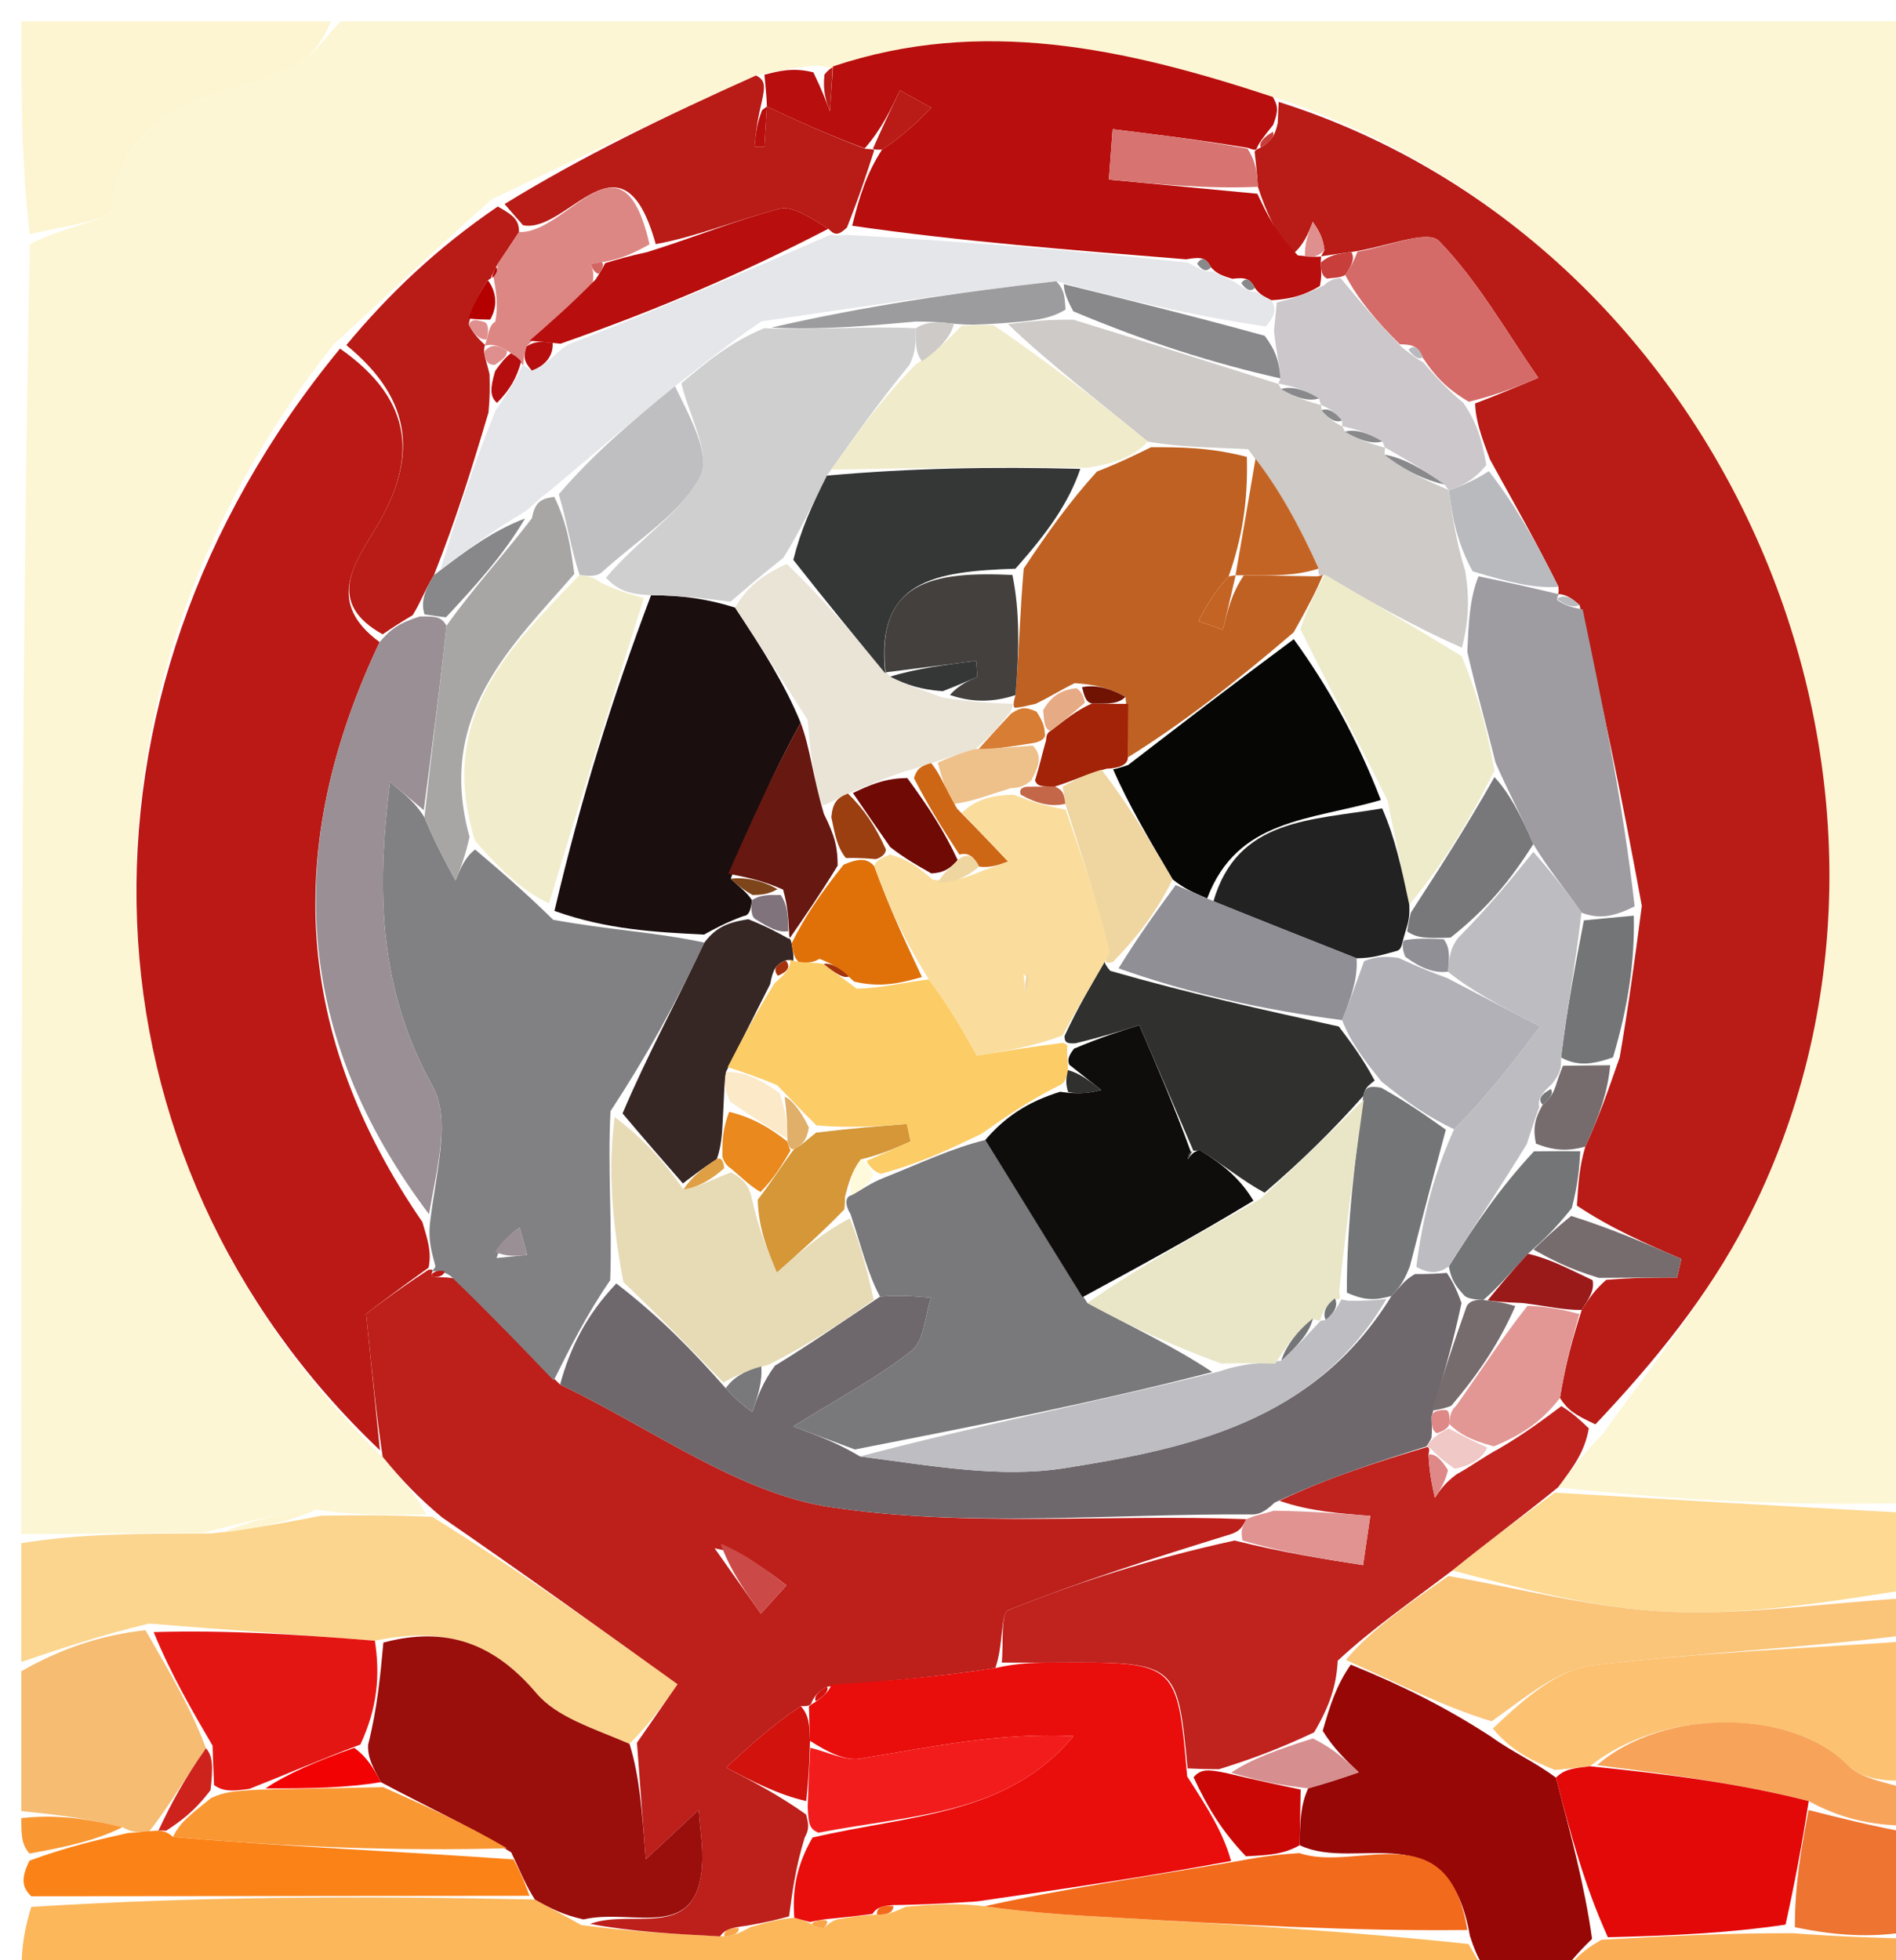 <svg version="1.1" id="Layer_1" xmlns="http://www.w3.org/2000/svg" xmlns:xlink="http://www.w3.org/1999/xlink" x="0px" y="0px"
	 width="100%" viewBox="0 0 89 92" enable-background="new 0 0 89 92" xml:space="preserve">
<path fill="#FDF6D4" opacity="1" stroke="none" 
	d="
M1,72 
	C1,51.979 1,31.958 1.397,11.467 
	C2.987,10.613 5.164,10.343 5.224,9.827 
	C5.835,4.568 10.393,4.714 13.745,3.148 
	C14.636,2.731 15.256,1.732 16,1 
	C40.591,1 65.183,1 90,1 
	C90,24.02 90,47.042 89.533,70.538 
	C83.704,70.694 78.343,70.375 73.135,69.808 
	C73.836,68.866 74.383,68.172 75.241,67.29 
	C77.703,63.874 80.178,60.812 81.953,57.388 
	C92.251,37.527 81.341,11.515 59.746,4.549 
	C52.78,2.248 46.054,0.785 39.084,3.152 
	C39.064,3.188 38.962,3.183 38.442,3.08 
	C37.241,3.154 36.561,3.331 35.49,3.542 
	C31.201,5.463 27.303,7.35 23.085,9.354 
	C20.501,11.641 18.236,13.813 15.678,16.148 
	C2.433,32.786 3.457,54.418 17.964,68.377 
	C18.879,69.497 19.665,70.306 20.003,71.094 
	C18.06,71.095 16.566,71.116 14.833,70.855 
	C13.064,71.015 11.533,71.457 9.554,71.931 
	C6.403,71.976 3.702,71.988 1,72 
z"/>
<path fill="#FCB75A" opacity="1" stroke="none" 
	d="
M70,93 
	C47,93 24,93 1,93 
	C1,91.986 1,90.993 1.468,89.499 
	C9.576,88.991 17.216,88.984 25.108,89.152 
	C25.896,89.597 26.433,89.867 27.283,90.349 
	C29.665,90.666 31.733,90.774 33.997,90.885 
	C34.459,90.85 34.688,90.736 35.238,90.441 
	C36.077,90.204 36.558,90.074 37.285,90.007 
	C37.696,90.117 37.86,90.163 38.124,90.334 
	C38.224,90.459 38.665,90.498 38.665,90.498 
	C38.665,90.498 38.987,90.162 39.311,90.082 
	C40.075,89.944 40.516,89.885 41.168,89.859 
	C41.677,89.869 41.933,89.754 42.518,89.493 
	C43.882,89.372 44.875,89.306 46.221,89.468 
	C48.555,89.8 50.537,89.896 52.518,90.01 
	C57.951,90.324 63.383,90.645 68.937,91.24 
	C69.372,92.012 69.686,92.506 70,93 
z"/>
<path fill="#FBD58D" opacity="1" stroke="none" 
	d="
M15.072,71.138 
	C16.566,71.116 18.06,71.095 20.292,71.189 
	C24.585,73.86 28.141,76.415 31.805,79.048 
	C31.285,79.798 30.592,80.797 29.549,81.846 
	C27.836,81.108 26.138,80.602 25.18,79.47 
	C23.178,77.104 20.914,76.31 17.596,77.006 
	C13.922,76.709 10.649,76.5 6.993,76.202 
	C4.74,76.741 2.87,77.371 1,78 
	C1,76.286 1,74.571 1,72.428 
	C3.702,71.988 6.403,71.976 9.936,71.971 
	C12.203,71.698 13.637,71.418 15.072,71.138 
z"/>
<path fill="#970706" opacity="1" stroke="none" 
	d="
M70.375,93 
	C69.686,92.506 69.372,92.012 69,90.86 
	C67.973,84.997 63.708,87.899 61.007,86.602 
	C61.028,85.483 61.041,84.737 61.407,83.934 
	C62.435,83.645 63.109,83.414 63.783,83.183 
	C63.197,82.63 62.612,82.076 62.088,81.234 
	C62.44,80.02 62.731,79.094 63.406,78.128 
	C65.838,79.115 67.886,80.141 69.987,81.506 
	C71.022,82.254 72.003,82.663 73.039,83.433 
	C73.742,86.156 74.39,88.518 74.733,90.998 
	C73.952,91.744 73.476,92.372 73,93 
	C72.25,93 71.5,93 70.375,93 
z"/>
<path fill="#FDD991" opacity="1" stroke="none" 
	d="
M72.982,70.055 
	C78.343,70.375 83.704,70.694 89.533,71.007 
	C90,72.067 90,73.133 89.542,74.603 
	C85.476,75.25 81.854,75.815 78.266,75.646 
	C74.822,75.483 71.414,74.559 68.173,73.707 
	C69.898,72.315 71.44,71.185 72.982,70.055 
z"/>
<path fill="#FCC271" opacity="1" stroke="none" 
	d="
M72.983,83.072 
	C72.003,82.663 71.022,82.254 70.072,81.127 
	C71.652,79.628 73.143,78.352 74.763,78.157 
	C79.816,77.552 84.917,77.355 90,77 
	C90,79.042 90,81.083 89.652,83.56 
	C88.44,83.628 87.352,83.477 86.751,82.856 
	C84.178,80.199 78.079,80.123 74.637,82.899 
	C73.867,82.991 73.425,83.031 72.983,83.072 
z"/>
<path fill="#FDF5D1" opacity="1" stroke="none" 
	d="
M15.527,1 
	C15.256,1.732 14.636,2.731 13.745,3.148 
	C10.393,4.714 5.835,4.568 5.224,9.827 
	C5.164,10.343 2.987,10.613 1.397,10.999 
	C1,7.727 1,4.455 1,1 
	C5.684,1 10.369,1 15.527,1 
z"/>
<path fill="#FAC479" opacity="1" stroke="none" 
	d="
M90,76.667 
	C84.917,77.355 79.816,77.552 74.763,78.157 
	C73.143,78.352 71.652,79.628 70.018,80.788 
	C67.886,80.141 65.838,79.115 63.179,77.905 
	C64.374,76.47 66.182,75.22 67.99,73.97 
	C71.414,74.559 74.822,75.483 78.266,75.646 
	C81.854,75.815 85.476,75.25 89.542,75.003 
	C90,75.444 90,75.889 90,76.667 
z"/>
<path fill="#F6BC72" opacity="1" stroke="none" 
	d="
M1,78.438 
	C2.87,77.371 4.74,76.741 6.829,76.511 
	C8.025,78.583 9.001,80.256 9.67,82.052 
	C8.681,83.438 7.999,84.703 6.986,85.978 
	C6.435,86.003 6.214,86.018 5.744,85.755 
	C3.997,85.318 2.498,85.159 1,85 
	C1,82.958 1,80.917 1,78.438 
z"/>
<path fill="#FB8216" opacity="1" stroke="none" 
	d="
M5.994,86.033 
	C6.214,86.018 6.435,86.003 7.102,85.94 
	C7.55,85.892 7.794,85.928 8.125,86.213 
	C13.609,86.692 18.762,86.886 24.109,87.273 
	C24.488,87.969 24.672,88.473 24.856,88.977 
	C17.216,88.984 9.576,88.991 1.468,88.999 
	C1,88.556 1,88.111 1.384,87.328 
	C3.177,86.671 4.586,86.352 5.994,86.033 
z"/>
<path fill="#F7A45A" opacity="1" stroke="none" 
	d="
M74.966,82.847 
	C78.079,80.123 84.178,80.199 86.751,82.856 
	C87.352,83.477 88.44,83.628 89.652,83.997 
	C90,84.444 90,84.889 89.605,85.689 
	C87.772,85.68 86.333,85.317 84.903,84.532 
	C81.596,83.689 78.281,83.268 74.966,82.847 
z"/>
<path fill="#FBAD55" opacity="1" stroke="none" 
	d="
M73.47,93 
	C73.476,92.372 73.952,91.744 75.169,91.041 
	C78.506,90.848 81.102,90.73 84.135,90.732 
	C86.381,90.901 88.191,90.951 90,91 
	C89.365,91.667 88.75,92.888 88.092,92.911 
	C83.38,93.077 78.659,93 73.47,93 
z"/>
<path fill="#ED7431" opacity="1" stroke="none" 
	d="
M90,90.583 
	C88.191,90.951 86.381,90.901 84.252,90.45 
	C84.253,88.35 84.573,86.651 84.894,84.953 
	C86.333,85.317 87.772,85.68 89.605,86.022 
	C90,87.389 90,88.778 90,90.583 
z"/>
<path fill="#F99733" opacity="1" stroke="none" 
	d="
M5.744,85.755 
	C4.586,86.352 3.177,86.671 1.384,86.995 
	C1,86.556 1,86.111 1,85.333 
	C2.498,85.159 3.997,85.318 5.744,85.755 
z"/>
<path fill="#B91B16" opacity="1" stroke="none" 
	d="
M60.021,4.783 
	C81.341,11.515 92.251,37.527 81.953,57.388 
	C80.178,60.812 77.703,63.874 74.89,66.85 
	C73.917,66.396 73.606,66.194 73.225,65.611 
	C73.481,64.044 73.808,62.857 74.249,61.48 
	C74.608,60.919 74.853,60.548 75.395,60.07 
	C76.703,59.962 77.715,59.962 78.727,59.962 
	C78.793,59.67 78.859,59.378 78.925,59.086 
	C77.281,58.374 75.636,57.662 74.02,56.585 
	C74.092,55.491 74.136,54.762 74.416,53.817 
	C75.067,52.397 75.483,51.194 76.032,49.62 
	C76.452,47.151 76.74,45.053 77.068,42.516 
	C76.17,37.585 75.231,33.093 74.148,28.403 
	C73.731,28.013 73.432,27.887 73.105,27.877 
	C73.106,27.924 73.196,27.894 73.155,27.539 
	C72.096,25.407 71.077,23.631 69.942,21.567 
	C69.547,20.517 69.269,19.753 69.244,18.936 
	C70.401,18.498 71.304,18.115 72.208,17.731 
	C70.693,15.551 69.371,13.183 67.544,11.307 
	C67.008,10.756 65.036,11.604 63.436,11.827 
	C62.775,11.91 62.4,11.977 62.021,12.028 
	C62.017,12.011 62.009,12.039 62.172,11.744 
	C62.098,11.104 61.861,10.759 61.625,10.414 
	C61.421,10.941 61.217,11.467 60.677,11.941 
	C59.901,10.957 59.461,10.025 59.046,8.767 
	C59.004,8.011 58.938,7.581 58.891,7.114 
	C58.911,7.077 58.969,7.016 59.182,6.919 
	C59.656,6.636 59.846,6.394 59.978,5.768 
	C60.002,5.22 60.011,5.002 60.021,4.783 
z"/>
<path fill="#BB1915" opacity="1" stroke="none" 
	d="
M17.834,68.067 
	C3.457,54.418 2.433,32.786 15.962,16.361 
	C19.518,18.855 19.534,21.643 17.647,24.774 
	C16.644,26.437 15.274,28.274 17.82,30.137 
	C13.258,39.758 13.826,48.622 19.827,57.355 
	C20.078,58.205 20.268,58.762 20.118,59.496 
	C18.544,60.62 17.309,61.568 17.185,61.663 
	C17.485,64.619 17.659,66.343 17.834,68.067 
z"/>
<path fill="#BD1F1B" opacity="1" stroke="none" 
	d="
M17.964,68.377 
	C17.659,66.343 17.485,64.619 17.185,61.663 
	C17.309,61.568 18.544,60.62 20.1,59.603 
	C20.42,59.533 20.264,59.672 20.254,59.88 
	C20.517,59.995 20.791,59.901 21.335,60.005 
	C23.067,61.733 24.528,63.263 26.291,64.982 
	C30.71,67.107 34.671,70.082 38.983,70.736 
	C45.405,71.71 52.074,71.045 58.504,71.302 
	C58.3,71.685 58.23,71.844 57.784,72.003 
	C54.037,73.159 50.638,74.246 47.333,75.566 
	C46.961,75.714 47.114,77.178 46.722,78.288 
	C43.957,78.722 41.493,78.899 38.825,79.162 
	C38.364,79.417 38.19,79.648 38.069,79.98 
	C38.039,80.018 37.972,80.086 37.59,80.075 
	C36.167,81.03 35.125,81.996 34.083,82.962 
	C35.313,83.601 36.543,84.24 37.842,85.164 
	C37.956,85.638 38.001,85.828 37.774,86.243 
	C37.347,87.626 37.193,88.785 37.039,89.943 
	C36.558,90.074 36.077,90.204 35.04,90.383 
	C34.19,90.482 33.963,90.632 33.8,90.881 
	C31.733,90.774 29.665,90.666 27.703,90.296 
	C29.738,89.533 32.832,91.243 32.965,87.339 
	C32.989,86.623 32.87,85.902 32.799,84.947 
	C31.996,85.696 31.475,86.181 30.31,87.268 
	C30.133,84.914 30.016,83.355 29.899,81.796 
	C30.592,80.797 31.285,79.798 31.805,79.048 
	C28.141,76.415 24.585,73.86 20.74,71.21 
	C19.665,70.306 18.879,69.497 17.964,68.377 
M33.545,72.666 
	C34.268,73.689 34.991,74.713 35.714,75.736 
	C36.116,75.293 36.518,74.85 36.919,74.408 
	C35.982,73.683 35.045,72.959 33.545,72.666 
z"/>
<path fill="#C0221E" opacity="1" stroke="none" 
	d="
M47.023,78.031 
	C47.114,77.178 46.961,75.714 47.333,75.566 
	C50.638,74.246 54.037,73.159 57.95,72.303 
	C60.323,72.887 62.153,73.172 63.984,73.457 
	C64.097,72.686 64.21,71.916 64.323,71.146 
	C62.889,71.036 61.455,70.926 60.055,70.437 
	C62.38,69.334 64.669,68.61 67.003,67.911 
	C67.046,67.935 67.14,67.97 67.054,68.261 
	C67.097,69.133 67.226,69.714 67.355,70.295 
	C67.586,69.952 67.817,69.609 68.367,69.199 
	C69.152,68.761 69.619,68.39 70.404,67.968 
	C71.58,67.275 72.437,66.634 73.294,65.993 
	C73.606,66.194 73.917,66.396 74.58,67.038 
	C74.383,68.172 73.836,68.866 73.135,69.808 
	C71.44,71.185 69.898,72.315 68.173,73.707 
	C66.182,75.22 64.374,76.47 62.794,77.944 
	C62.731,79.094 62.44,80.02 61.687,81.305 
	C59.97,82.115 58.714,82.568 57.223,83.036 
	C56.675,83.034 56.361,83.029 55.747,82.998 
	C55.262,78.001 55.262,78.001 49.509,78.032 
	C48.68,78.036 47.852,78.032 47.023,78.031 
z"/>
<path fill="#B80E0D" opacity="1" stroke="none" 
	d="
M59.022,9.094 
	C59.461,10.025 59.901,10.957 60.924,11.988 
	C61.675,12.07 61.842,12.055 62.009,12.039 
	C62.009,12.039 62.017,12.011 61.996,12.3 
	C62.013,12.768 62.051,12.947 61.956,13.425 
	C61.194,13.883 60.564,14.039 59.68,14.091 
	C59.268,13.889 59.111,13.794 58.905,13.512 
	C58.682,13.069 58.457,13.01 57.844,13.085 
	C57.305,12.924 57.1,12.827 56.844,12.544 
	C56.614,12.091 56.391,12.047 55.685,12.171 
	C50.166,11.723 45.085,11.331 40.003,10.595 
	C40.349,9.182 40.695,8.112 41.404,7.022 
	C42.42,6.356 43.072,5.708 43.724,5.06 
	C43.23,4.787 42.735,4.513 42.241,4.239 
	C41.813,5.145 41.384,6.051 40.594,6.962 
	C38.822,6.312 37.41,5.655 35.999,4.999 
	C36,5 36.001,5.001 35.982,4.627 
	C35.935,4.005 35.908,3.757 35.881,3.509 
	C36.561,3.331 37.241,3.154 38.18,3.396 
	C38.611,4.288 38.783,4.758 38.954,5.229 
	C39.004,4.525 39.054,3.821 39.103,3.117 
	C46.054,0.785 52.78,2.248 59.746,4.549 
	C60.011,5.002 60.002,5.22 59.764,5.859 
	C59.276,6.47 59.087,6.716 58.969,7.016 
	C58.969,7.016 58.911,7.077 58.582,6.939 
	C56.244,6.555 54.236,6.309 52.227,6.063 
	C52.169,6.852 52.11,7.64 52.052,8.429 
	C54.375,8.65 56.698,8.872 59.022,9.094 
z"/>
<path fill="#B91B16" opacity="1" stroke="none" 
	d="
M17.962,29.772 
	C15.274,28.274 16.644,26.437 17.647,24.774 
	C19.534,21.643 19.518,18.855 16.256,16.198 
	C18.236,13.813 20.501,11.641 23.366,9.693 
	C24.162,10.134 24.358,10.352 24.363,10.889 
	C23.891,11.614 23.608,12.019 23.283,12.534 
	C23.24,12.643 23.015,13.081 23.035,13.025 
	C23.055,12.968 23.168,13.007 22.901,13.152 
	C22.419,13.847 22.203,14.396 21.998,15.22 
	C22.259,15.719 22.509,15.943 22.764,16.189 
	C22.77,16.211 22.73,16.233 22.72,16.51 
	C22.796,16.955 22.881,17.122 22.98,17.574 
	C22.996,18.24 22.998,18.62 22.93,19.358 
	C22.13,22.055 21.401,24.394 20.367,26.996 
	C19.906,27.763 19.75,28.27 19.37,28.873 
	C18.752,29.237 18.357,29.504 17.962,29.772 
z"/>
<path fill="#B91B16" opacity="1" stroke="none" 
	d="
M35.999,4.999 
	C37.41,5.655 38.822,6.312 40.616,6.983 
	C40.998,6.999 41.04,7.041 41.04,7.041 
	C40.695,8.112 40.349,9.182 39.757,10.678 
	C39.342,11.072 39.172,11.04 38.885,10.736 
	C38.035,10.221 37.212,9.637 36.585,9.801 
	C34.575,10.325 32.638,11.127 30.781,11.457 
	C29.199,5.793 26.644,10.996 24.553,10.571 
	C24.358,10.352 24.162,10.134 23.686,9.577 
	C27.303,7.35 31.201,5.463 35.49,3.542 
	C35.908,3.757 35.935,4.005 35.754,4.795 
	C35.505,5.852 35.463,6.368 35.421,6.883 
	C35.573,6.887 35.726,6.89 35.878,6.894 
	C35.918,6.262 35.959,5.63 35.999,4.999 
z"/>
<path fill="#FDF5D1" opacity="1" stroke="none" 
	d="
M14.833,70.855 
	C13.637,71.418 12.203,71.698 10.386,71.939 
	C11.533,71.457 13.064,71.015 14.833,70.855 
z"/>
<path fill="#B91B16" opacity="1" stroke="none" 
	d="
M39.084,3.152 
	C39.054,3.821 39.004,4.525 38.954,5.229 
	C38.783,4.758 38.611,4.288 38.701,3.5 
	C38.962,3.183 39.064,3.188 39.084,3.152 
z"/>
<path fill="#E90D0C" opacity="1" stroke="none" 
	d="
M46.722,78.288 
	C47.852,78.032 48.68,78.036 49.509,78.032 
	C55.262,78.001 55.262,78.001 55.727,83.375 
	C56.714,84.902 57.42,86.013 57.787,87.344 
	C53.588,88.122 49.729,88.681 45.869,89.239 
	C44.875,89.306 43.882,89.372 42.305,89.407 
	C41.391,89.398 41.136,89.548 40.956,89.826 
	C40.516,89.885 40.075,89.944 39.068,90.045 
	C38.501,90.087 38.024,90.209 38.024,90.209 
	C37.86,90.163 37.696,90.117 37.285,90.007 
	C37.193,88.785 37.347,87.626 38.14,86.243 
	C42.864,85.152 47.299,85.201 50.395,81.478 
	C46.917,81.303 43.668,82 40.392,82.535 
	C39.654,82.656 38.824,82.213 38.022,81.705 
	C37.995,80.949 37.984,80.518 37.972,80.086 
	C37.972,80.086 38.039,80.018 38.265,79.886 
	C38.731,79.577 38.911,79.351 39.03,79.076 
	C41.493,78.899 43.957,78.722 46.722,78.288 
z"/>
<path fill="#9A0E0C" opacity="1" stroke="none" 
	d="
M29.549,81.846 
	C30.016,83.355 30.133,84.914 30.31,87.268 
	C31.475,86.181 31.996,85.696 32.799,84.947 
	C32.87,85.902 32.989,86.623 32.965,87.339 
	C32.832,91.243 29.738,89.533 27.388,90.086 
	C26.433,89.867 25.896,89.597 25.108,89.152 
	C24.672,88.473 24.488,87.969 23.996,86.939 
	C21.789,85.568 19.89,84.724 17.877,83.643 
	C17.507,82.952 17.252,82.496 17.28,81.886 
	C17.709,80.185 17.853,78.639 17.997,77.093 
	C20.914,76.31 23.178,77.104 25.18,79.47 
	C26.138,80.602 27.836,81.108 29.549,81.846 
z"/>
<path fill="#F26A1B" opacity="1" stroke="none" 
	d="
M46.221,89.468 
	C49.729,88.681 53.588,88.122 58.146,87.343 
	C59.562,87.074 60.28,87.024 60.999,86.974 
	C63.708,87.899 67.973,84.997 68.879,90.583 
	C63.383,90.645 57.951,90.324 52.518,90.01 
	C50.537,89.896 48.555,89.8 46.221,89.468 
z"/>
<path fill="#F9A54A" opacity="1" stroke="none" 
	d="
M38.124,90.334 
	C38.024,90.209 38.501,90.087 38.744,90.125 
	C38.987,90.162 38.665,90.498 38.665,90.498 
	C38.665,90.498 38.224,90.459 38.124,90.334 
z"/>
<path fill="#F9A54A" opacity="1" stroke="none" 
	d="
M33.997,90.885 
	C33.963,90.632 34.19,90.482 34.681,90.489 
	C34.688,90.736 34.459,90.85 33.997,90.885 
z"/>
<path fill="#F26A1B" opacity="1" stroke="none" 
	d="
M41.168,89.859 
	C41.136,89.548 41.391,89.398 41.935,89.462 
	C41.933,89.754 41.677,89.869 41.168,89.859 
z"/>
<path fill="#E41613" opacity="1" stroke="none" 
	d="
M17.596,77.006 
	C17.853,78.639 17.709,80.185 16.916,81.878 
	C14.858,82.649 13.448,83.273 11.713,83.957 
	C10.949,84.062 10.51,84.107 10.048,83.782 
	C10.009,82.918 9.993,82.424 9.977,81.93 
	C9.001,80.256 8.025,78.583 7.213,76.6 
	C10.649,76.5 13.922,76.709 17.596,77.006 
z"/>
<path fill="#E30908" opacity="1" stroke="none" 
	d="
M84.903,84.532 
	C84.573,86.651 84.253,88.35 83.815,90.33 
	C81.102,90.73 78.506,90.848 75.474,90.922 
	C74.39,88.518 73.742,86.156 73.039,83.433 
	C73.425,83.031 73.867,82.991 74.637,82.899 
	C78.281,83.268 81.596,83.689 84.903,84.532 
z"/>
<path fill="#CB0706" opacity="1" stroke="none" 
	d="
M61.007,86.602 
	C60.28,87.024 59.562,87.074 58.485,87.123 
	C57.42,86.013 56.714,84.902 56.028,83.414 
	C56.361,83.029 56.675,83.034 57.557,83.214 
	C59.101,83.582 60.077,83.787 61.054,83.991 
	C61.041,84.737 61.028,85.483 61.007,86.602 
z"/>
<path fill="#D68E8E" opacity="1" stroke="none" 
	d="
M61.407,83.934 
	C60.077,83.787 59.101,83.582 57.792,83.2 
	C58.714,82.568 59.97,82.115 61.626,81.592 
	C62.612,82.076 63.197,82.63 63.783,83.183 
	C63.109,83.414 62.435,83.645 61.407,83.934 
z"/>
<path fill="#CD231C" opacity="1" stroke="none" 
	d="
M9.67,82.052 
	C9.993,82.424 10.009,82.918 9.882,84.02 
	C9.091,85.062 8.443,85.495 7.794,85.928 
	C7.794,85.928 7.55,85.892 7.433,85.929 
	C7.999,84.703 8.681,83.438 9.67,82.052 
z"/>
<path fill="#F99733" opacity="1" stroke="none" 
	d="
M8.125,86.213 
	C8.443,85.495 9.091,85.062 9.905,84.39 
	C10.51,84.107 10.949,84.062 12.136,83.997 
	C14.587,83.944 16.289,83.912 17.991,83.879 
	C19.89,84.724 21.789,85.568 23.801,86.746 
	C18.762,86.886 13.609,86.692 8.125,86.213 
z"/>
<path fill="#9E9CA1" opacity="1" stroke="none" 
	d="
M74.292,28.601 
	C75.231,33.093 76.17,37.585 76.732,42.538 
	C75.686,43.065 75.017,43.132 74.236,42.833 
	C73.409,41.639 72.694,40.81 71.976,39.619 
	C71.381,38.204 70.788,37.15 70.198,35.783 
	C69.756,33.98 69.312,32.491 68.878,30.602 
	C68.941,29.142 68.993,28.08 69.401,27.05 
	C70.902,27.352 72.049,27.623 73.196,27.894 
	C73.196,27.894 73.106,27.924 73.084,28.148 
	C73.472,28.448 73.882,28.524 74.292,28.601 
z"/>
<path fill="#D56B69" opacity="1" stroke="none" 
	d="
M63.723,11.81 
	C65.036,11.604 67.008,10.756 67.544,11.307 
	C69.371,13.183 70.693,15.551 72.208,17.731 
	C71.304,18.115 70.401,18.498 68.947,18.857 
	C67.864,18.221 67.332,17.609 66.781,16.781 
	C66.589,16.267 66.339,16.171 65.705,16.157 
	C64.578,15.044 63.757,14.051 63.144,12.903 
	C63.476,12.435 63.599,12.122 63.723,11.81 
z"/>
<path fill="#CBC7CA" opacity="1" stroke="none" 
	d="
M62.935,13.058 
	C63.757,14.051 64.578,15.044 65.81,16.303 
	C66.387,16.748 66.579,16.891 66.8,16.997 
	C67.332,17.609 67.864,18.221 68.694,18.911 
	C69.269,19.753 69.547,20.517 69.77,21.827 
	C69.148,22.589 68.58,22.802 68.007,23.01 
	C68.003,23.004 67.998,22.999 67.811,22.743 
	C66.743,21.985 65.862,21.484 64.992,20.99 
	C65.003,20.997 65.022,21.015 64.891,20.718 
	C64.165,20.277 63.569,20.133 62.987,19.994 
	C63,20 63.018,20.023 62.995,19.736 
	C62.642,19.295 62.312,19.141 61.992,18.992 
	C62.002,18.998 62.017,19.014 61.914,18.698 
	C61.2,18.251 60.588,18.121 59.987,17.995 
	C59.999,17.999 60.011,18.02 60.104,17.76 
	C60.046,16.984 59.896,16.468 59.801,15.514 
	C59.884,14.783 59.909,14.49 59.934,14.196 
	C60.564,14.039 61.194,13.883 62.166,13.38 
	C62.507,13.034 62.935,13.058 62.935,13.058 
z"/>
<path fill="#747577" opacity="1" stroke="none" 
	d="
M74.348,43.198 
	C75.017,43.132 75.686,43.065 76.691,42.976 
	C76.74,45.053 76.452,47.151 75.716,49.626 
	C74.634,50.008 74.001,50.014 73.277,49.634 
	C73.573,47.231 73.961,45.215 74.348,43.198 
z"/>
<path fill="#B8BABE" opacity="1" stroke="none" 
	d="
M68.012,23.016 
	C68.58,22.802 69.148,22.589 69.888,22.114 
	C71.077,23.631 72.096,25.407 73.155,27.539 
	C72.049,27.623 70.902,27.352 69.128,26.814 
	C68.338,25.37 68.175,24.193 68.012,23.016 
z"/>
<path fill="#E29795" opacity="1" stroke="none" 
	d="
M73.225,65.611 
	C72.437,66.634 71.58,67.275 70.126,67.885 
	C69.025,67.585 68.52,67.314 68.025,66.83 
	C68.035,66.618 68.082,66.195 68.338,65.998 
	C69.516,64.344 70.438,62.887 71.7,61.287 
	C72.738,61.319 73.436,61.495 74.135,61.67 
	C73.808,62.857 73.481,64.044 73.225,65.611 
z"/>
<path fill="#747577" opacity="1" stroke="none" 
	d="
M74.18,54.032 
	C74.136,54.762 74.092,55.491 73.78,56.703 
	C73.003,57.672 72.492,58.159 71.724,58.843 
	C70.922,59.704 70.377,60.368 69.629,61.015 
	C69.425,60.998 69.013,60.992 68.772,60.841 
	C68.326,60.373 68.122,60.057 68.01,59.438 
	C69.259,57.441 70.416,55.747 72.006,54.037 
	C73.02,54.025 73.6,54.029 74.18,54.032 
z"/>
<path fill="#D77370" opacity="1" stroke="none" 
	d="
M59.046,8.767 
	C56.698,8.872 54.375,8.65 52.052,8.429 
	C52.11,7.64 52.169,6.852 52.227,6.063 
	C54.236,6.309 56.244,6.555 58.562,6.976 
	C58.938,7.581 59.004,8.011 59.046,8.767 
z"/>
<path fill="#776C6D" opacity="1" stroke="none" 
	d="
M71.981,58.646 
	C72.492,58.159 73.003,57.672 73.753,57.068 
	C75.636,57.662 77.281,58.374 78.925,59.086 
	C78.859,59.378 78.793,59.67 78.727,59.962 
	C77.715,59.962 76.703,59.962 75.056,59.977 
	C73.608,59.543 72.794,59.095 71.981,58.646 
z"/>
<path fill="#776C6D" opacity="1" stroke="none" 
	d="
M74.416,53.817 
	C73.6,54.029 73.02,54.025 72.103,53.681 
	C71.927,52.882 72.089,52.424 72.416,51.847 
	C72.782,51.537 72.926,51.31 73.085,50.785 
	C73.227,50.355 73.297,50.188 73.367,50.02 
	C74.001,50.014 74.634,50.008 75.583,49.996 
	C75.483,51.194 75.067,52.397 74.416,53.817 
z"/>
<path fill="#9A1A1A" opacity="1" stroke="none" 
	d="
M71.724,58.843 
	C72.794,59.095 73.608,59.543 74.759,60.085 
	C74.853,60.548 74.608,60.919 74.249,61.48 
	C73.436,61.495 72.738,61.319 71.471,61.156 
	C70.546,61.123 70.19,61.077 69.833,61.032 
	C70.377,60.368 70.922,59.704 71.724,58.843 
z"/>
<path fill="#B8BABE" opacity="1" stroke="none" 
	d="
M74.148,28.403 
	C73.882,28.524 73.472,28.448 73.083,28.1 
	C73.432,27.887 73.731,28.013 74.148,28.403 
z"/>
<path fill="#DF8F8D" opacity="1" stroke="none" 
	d="
M62.172,11.744 
	C61.842,12.055 61.675,12.07 61.261,12.04 
	C61.217,11.467 61.421,10.941 61.625,10.414 
	C61.861,10.759 62.098,11.104 62.172,11.744 
z"/>
<path fill="#C73E3B" opacity="1" stroke="none" 
	d="
M63.144,12.903 
	C62.935,13.058 62.507,13.034 62.298,13.079 
	C62.051,12.947 62.013,12.768 62,12.317 
	C62.4,11.977 62.775,11.91 63.436,11.827 
	C63.599,12.122 63.476,12.435 63.144,12.903 
z"/>
<path fill="#C73E3A" opacity="1" stroke="none" 
	d="
M59.182,6.919 
	C59.087,6.716 59.276,6.47 59.749,6.187 
	C59.846,6.394 59.656,6.636 59.182,6.919 
z"/>
<path fill="#818184" opacity="1" stroke="none" 
	d="
M25.99,64.793 
	C24.528,63.263 23.067,61.733 21.149,59.887 
	C20.692,59.57 20.264,59.672 20.264,59.672 
	C20.264,59.672 20.42,59.533 20.439,59.427 
	C20.268,58.762 20.078,58.205 20.199,57.28 
	C20.488,54.914 21.167,52.526 20.313,50.991 
	C17.79,46.455 17.659,41.888 18.305,36.696 
	C19.13,37.387 19.511,37.706 19.924,38.361 
	C20.432,39.574 20.907,40.45 21.383,41.327 
	C21.604,40.78 21.825,40.233 22.303,39.872 
	C23.613,40.978 24.665,41.898 25.968,43.169 
	C28.496,43.635 30.772,43.749 33.064,44.239 
	C31.728,47.073 30.377,49.531 28.657,52.153 
	C28.517,54.886 28.746,57.455 28.643,60.086 
	C27.537,61.696 26.763,63.245 25.99,64.793 
M23.31,59.044 
	C23.789,58.996 24.269,58.948 24.748,58.901 
	C24.629,58.474 24.511,58.046 24.392,57.619 
	C23.987,57.904 23.582,58.189 23.31,59.044 
z"/>
<path fill="#998F94" opacity="1" stroke="none" 
	d="
M19.892,38.025 
	C19.511,37.706 19.13,37.387 18.305,36.696 
	C17.659,41.888 17.79,46.455 20.313,50.991 
	C21.167,52.526 20.488,54.914 20.138,56.988 
	C13.826,48.622 13.258,39.758 17.82,30.137 
	C18.357,29.504 18.752,29.237 19.704,28.934 
	C20.486,28.922 20.711,28.946 20.96,29.366 
	C20.62,32.516 20.256,35.27 19.892,38.025 
z"/>
<path fill="#6E686C" opacity="1" stroke="none" 
	d="
M26.291,64.982 
	C26.763,63.245 27.537,61.696 28.932,60.239 
	C31.019,61.849 32.485,63.369 34.067,65.155 
	C34.558,65.708 34.934,65.995 35.31,66.282 
	C35.553,65.58 35.796,64.878 36.376,64.098 
	C38.147,63.014 39.582,62.008 41.309,60.856 
	C42.3,60.776 42.999,60.842 43.698,60.908 
	C43.415,61.755 43.385,62.92 42.799,63.387 
	C41.229,64.636 39.42,65.585 37.233,66.948 
	C38.481,67.415 39.304,67.722 40.373,68.357 
	C43.742,68.792 46.943,69.385 49.974,68.905 
	C55.808,67.981 61.692,66.725 65.317,60.826 
	C65.743,60.376 65.934,60.067 66.424,59.796 
	C67.121,59.803 67.519,59.772 67.918,59.742 
	C68.122,60.057 68.326,60.373 68.604,61.157 
	C68.189,63.152 67.701,64.679 67.199,66.488 
	C67.209,66.957 67.232,67.144 67.196,67.477 
	C67.136,67.624 66.959,67.886 66.959,67.886 
	C64.669,68.61 62.38,69.334 59.833,70.523 
	C59.268,71.069 58.955,71.099 58.638,71.078 
	C52.074,71.045 45.405,71.71 38.983,70.736 
	C34.671,70.082 30.71,67.107 26.291,64.982 
z"/>
<path fill="#F31C1C" opacity="1" stroke="none" 
	d="
M38.036,82.03 
	C38.824,82.213 39.654,82.656 40.392,82.535 
	C43.668,82 46.917,81.303 50.395,81.478 
	C47.299,85.201 42.864,85.152 38.412,86.018 
	C38.001,85.828 37.956,85.638 37.914,84.814 
	C37.957,83.463 37.997,82.747 38.036,82.03 
z"/>
<path fill="#D1120D" opacity="1" stroke="none" 
	d="
M38.022,81.705 
	C37.997,82.747 37.957,83.463 37.845,84.53 
	C36.543,84.24 35.313,83.601 34.083,82.962 
	C35.125,81.996 36.167,81.03 37.59,80.075 
	C37.984,80.518 37.995,80.949 38.022,81.705 
z"/>
<path fill="#E09390" opacity="1" stroke="none" 
	d="
M58.504,71.302 
	C58.955,71.099 59.268,71.069 59.798,70.903 
	C61.455,70.926 62.889,71.036 64.323,71.146 
	C64.21,71.916 64.097,72.686 63.984,73.457 
	C62.153,73.172 60.323,72.887 58.327,72.303 
	C58.23,71.844 58.3,71.685 58.504,71.302 
z"/>
<path fill="#CB4A47" opacity="1" stroke="none" 
	d="
M33.827,72.451 
	C35.045,72.959 35.982,73.683 36.919,74.408 
	C36.518,74.85 36.116,75.293 35.714,75.736 
	C34.991,74.713 34.268,73.689 33.827,72.451 
z"/>
<path fill="#D1120D" opacity="1" stroke="none" 
	d="
M38.825,79.162 
	C38.911,79.351 38.731,79.577 38.295,79.848 
	C38.19,79.648 38.364,79.417 38.825,79.162 
z"/>
<path fill="#BB1915" opacity="1" stroke="none" 
	d="
M20.254,59.88 
	C20.264,59.672 20.692,59.57 20.878,59.689 
	C20.791,59.901 20.517,59.995 20.254,59.88 
z"/>
<path fill="#F0C8C6" opacity="1" stroke="none" 
	d="
M67.003,67.911 
	C66.959,67.886 67.136,67.624 67.39,67.414 
	C67.643,67.205 68.016,67.043 68.016,67.043 
	C68.52,67.314 69.025,67.585 69.807,67.938 
	C69.619,68.39 69.152,68.761 68.289,68.936 
	C67.641,68.484 67.39,68.227 67.14,67.97 
	C67.14,67.97 67.046,67.935 67.003,67.911 
z"/>
<path fill="#DE8987" opacity="1" stroke="none" 
	d="
M67.054,68.261 
	C67.39,68.227 67.641,68.484 67.97,69.003 
	C67.817,69.609 67.586,69.952 67.355,70.295 
	C67.226,69.714 67.097,69.133 67.054,68.261 
z"/>
<path fill="#E5E6E9" opacity="1" stroke="none" 
	d="
M59.68,14.091 
	C59.909,14.49 59.884,14.783 59.423,15.322 
	C55.97,14.824 52.951,14.08 49.585,13.201 
	C44.856,13.729 40.474,14.392 35.745,15.085 
	C34.26,16.073 33.123,17.03 31.685,18.124 
	C29.581,19.824 27.776,21.388 25.762,23.074 
	C25.289,23.4 25.104,23.66 24.679,23.987 
	C23.129,24.909 21.9,25.821 20.671,26.734 
	C21.401,24.394 22.13,22.055 23.26,19.266 
	C23.958,18.27 24.256,17.723 24.519,17.147 
	C24.484,17.116 24.572,17.144 24.964,17.392 
	C25.671,17.133 25.986,16.625 26.668,16.168 
	C31.024,14.482 35.013,12.745 39.002,11.008 
	C39.172,11.04 39.342,11.072 39.758,11.022 
	C45.085,11.331 50.166,11.723 55.758,12.324 
	C56.442,12.711 56.651,12.776 56.895,12.729 
	C57.1,12.827 57.305,12.924 57.934,13.226 
	C58.512,13.619 58.71,13.709 58.953,13.698 
	C59.111,13.794 59.268,13.889 59.68,14.091 
z"/>
<path fill="#B91B16" opacity="1" stroke="none" 
	d="
M40.977,6.978 
	C41.384,6.051 41.813,5.145 42.241,4.239 
	C42.735,4.513 43.23,4.787 43.724,5.06 
	C43.072,5.708 42.42,6.356 41.404,7.022 
	C41.04,7.041 40.998,6.999 40.977,6.978 
z"/>
<path fill="#89888B" opacity="1" stroke="none" 
	d="
M56.844,12.544 
	C56.651,12.776 56.442,12.711 56.195,12.381 
	C56.391,12.047 56.614,12.091 56.844,12.544 
z"/>
<path fill="#89888B" opacity="1" stroke="none" 
	d="
M58.905,13.512 
	C58.71,13.709 58.512,13.619 58.268,13.29 
	C58.457,13.01 58.682,13.069 58.905,13.512 
z"/>
<path fill="#DD8785" opacity="1" stroke="none" 
	d="
M24.572,17.144 
	C24.572,17.144 24.484,17.116 24.426,16.949 
	C24.369,16.781 23.98,16.58 23.796,16.453 
	C23.33,16.173 23.037,16.142 22.73,16.233 
	C22.73,16.233 22.77,16.211 22.841,15.956 
	C22.912,15.7 22.983,15.217 23.247,15.104 
	C23.397,14.329 23.282,13.668 23.168,13.007 
	C23.168,13.007 23.055,12.968 23.162,12.961 
	C23.357,12.784 23.376,12.608 23.326,12.425 
	C23.608,12.019 23.891,11.614 24.363,10.889 
	C26.644,10.996 29.199,5.793 30.489,11.468 
	C29.527,12.013 28.965,12.183 28.228,12.316 
	C27.945,12.322 27.837,12.365 27.729,12.408 
	C27.813,12.607 27.897,12.805 27.821,13.274 
	C26.727,14.361 25.793,15.177 24.714,16.262 
	C24.57,16.736 24.571,16.94 24.572,17.144 
z"/>
<path fill="#88888B" opacity="1" stroke="none" 
	d="
M20.367,26.996 
	C21.9,25.821 23.129,24.909 24.645,24.335 
	C23.6,26.106 22.268,27.538 20.936,28.971 
	C20.711,28.946 20.486,28.922 19.928,28.837 
	C19.75,28.27 19.906,27.763 20.367,26.996 
z"/>
<path fill="#B40100" opacity="1" stroke="none" 
	d="
M22.901,13.152 
	C23.282,13.668 23.397,14.329 23.007,15.003 
	C22.331,14.992 22.159,14.968 21.987,14.945 
	C22.203,14.396 22.419,13.847 22.901,13.152 
z"/>
<path fill="#B60E0E" opacity="1" stroke="none" 
	d="
M24.461,16.979 
	C24.256,17.723 23.958,18.27 23.33,18.909 
	C22.998,18.62 22.996,18.24 23.244,17.411 
	C23.655,16.835 23.818,16.708 23.98,16.58 
	C23.98,16.58 24.369,16.781 24.461,16.979 
z"/>
<path fill="#DF908E" opacity="1" stroke="none" 
	d="
M23.796,16.453 
	C23.818,16.708 23.655,16.835 23.229,17.126 
	C22.881,17.122 22.796,16.955 22.72,16.51 
	C23.037,16.142 23.33,16.173 23.796,16.453 
z"/>
<path fill="#B40100" opacity="1" stroke="none" 
	d="
M23.283,12.534 
	C23.376,12.608 23.357,12.784 23.142,13.017 
	C23.015,13.081 23.24,12.643 23.283,12.534 
z"/>
<path fill="#DF908E" opacity="1" stroke="none" 
	d="
M21.998,15.22 
	C22.159,14.968 22.331,14.992 22.743,15.116 
	C22.983,15.217 22.912,15.7 22.835,15.934 
	C22.509,15.943 22.259,15.719 21.998,15.22 
z"/>
<path fill="#B80E0D" opacity="1" stroke="none" 
	d="
M24.858,15.993 
	C25.793,15.177 26.727,14.361 27.95,13.126 
	C28.237,12.707 28.403,12.352 28.403,12.352 
	C28.965,12.183 29.527,12.013 30.381,11.832 
	C32.638,11.127 34.575,10.325 36.585,9.801 
	C37.212,9.637 38.035,10.221 38.885,10.736 
	C35.013,12.745 31.024,14.482 26.308,16.132 
	C25.34,16.029 25.099,16.011 24.858,15.993 
z"/>
<path fill="#B80E0D" opacity="1" stroke="none" 
	d="
M35.999,4.999 
	C35.959,5.63 35.918,6.262 35.878,6.894 
	C35.726,6.89 35.573,6.887 35.421,6.883 
	C35.463,6.368 35.505,5.852 35.774,5.169 
	C36.001,5.001 36,5 35.999,4.999 
z"/>
<path fill="#F20202" opacity="1" stroke="none" 
	d="
M17.877,83.643 
	C16.289,83.912 14.587,83.944 12.462,83.937 
	C13.448,83.273 14.858,82.649 16.632,82.033 
	C17.252,82.496 17.507,82.952 17.877,83.643 
z"/>
<path fill="#CDCAC7" opacity="1" stroke="none" 
	d="
M68.007,23.01 
	C68.175,24.193 68.338,25.37 68.773,26.782 
	C68.993,28.08 68.941,29.142 68.626,30.398 
	C66.304,29.382 64.244,28.171 62.098,26.986 
	C62.011,27.012 61.834,27.05 61.898,26.686 
	C60.97,24.604 59.978,22.886 58.581,21.08 
	C56.795,20.991 55.414,20.99 53.877,20.725 
	C51.46,18.74 49.2,17.021 47.32,15.214 
	C48.478,15.061 49.256,14.994 50.397,15.008 
	C53.845,16.066 56.928,17.043 60.011,18.02 
	C60.011,18.02 59.999,17.999 60.141,18.264 
	C60.861,18.691 61.439,18.853 62.017,19.014 
	C62.017,19.014 62.002,18.998 62.044,19.26 
	C62.396,19.689 62.707,19.856 63.018,20.023 
	C63.018,20.023 63,20 63.143,20.266 
	C63.865,20.693 64.444,20.854 65.022,21.015 
	C65.022,21.015 65.003,20.997 64.991,21.345 
	C65.986,22.129 66.992,22.564 67.998,22.999 
	C67.998,22.999 68.003,23.004 68.007,23.01 
z"/>
<path fill="#EEEBCB" opacity="1" stroke="none" 
	d="
M62.184,26.96 
	C64.244,28.171 66.304,29.382 68.616,30.797 
	C69.312,32.491 69.756,33.98 70.153,36.158 
	C68.814,38.841 67.521,40.836 66.153,42.458 
	C65.782,40.709 65.487,39.332 65.129,37.561 
	C63.725,34.724 62.384,32.281 61.039,29.517 
	C61.417,28.45 61.801,27.705 62.184,26.96 
z"/>
<path fill="#BDBDC1" opacity="1" stroke="none" 
	d="
M68.01,59.438 
	C67.519,59.772 67.121,59.803 66.483,59.461 
	C66.785,57.066 67.327,55.043 68.257,53.003 
	C69.847,51.405 71.049,49.824 72.3,48.179 
	C70.204,47.087 69.072,46.498 67.967,45.606 
	C68.035,44.902 68.078,44.5 68.441,44.022 
	C69.834,42.624 70.906,41.302 71.978,39.98 
	C72.694,40.81 73.409,41.639 74.236,42.833 
	C73.961,45.215 73.573,47.231 73.277,49.634 
	C73.297,50.188 73.227,50.355 72.872,50.853 
	C72.302,51.371 72.191,51.631 72.251,51.965 
	C72.089,52.424 71.927,52.882 71.669,53.697 
	C70.416,55.747 69.259,57.441 68.01,59.438 
z"/>
<path fill="#78777A" opacity="1" stroke="none" 
	d="
M71.976,39.619 
	C70.906,41.302 69.834,42.624 68.092,44.006 
	C66.956,44.047 66.491,44.028 66.054,43.711 
	C66.131,43.219 66.179,43.025 66.228,42.831 
	C67.521,40.836 68.814,38.841 70.151,36.471 
	C70.788,37.15 71.381,38.204 71.976,39.619 
z"/>
<path fill="#B8BABE" opacity="1" stroke="none" 
	d="
M66.781,16.781 
	C66.579,16.891 66.387,16.748 66.117,16.422 
	C66.339,16.171 66.589,16.267 66.781,16.781 
z"/>
<path fill="#89888B" opacity="1" stroke="none" 
	d="
M60.104,17.76 
	C56.928,17.043 53.845,16.066 50.38,14.61 
	C49.977,13.865 49.954,13.6 49.932,13.335 
	C52.951,14.08 55.97,14.824 59.367,15.76 
	C59.896,16.468 60.046,16.984 60.104,17.76 
z"/>
<path fill="#89888B" opacity="1" stroke="none" 
	d="
M67.811,22.743 
	C66.992,22.564 65.986,22.129 64.98,21.338 
	C65.862,21.484 66.743,21.985 67.811,22.743 
z"/>
<path fill="#89888B" opacity="1" stroke="none" 
	d="
M61.914,18.698 
	C61.439,18.853 60.861,18.691 60.13,18.26 
	C60.588,18.121 61.2,18.251 61.914,18.698 
z"/>
<path fill="#89888B" opacity="1" stroke="none" 
	d="
M64.891,20.718 
	C64.444,20.854 63.865,20.693 63.13,20.261 
	C63.569,20.133 64.165,20.277 64.891,20.718 
z"/>
<path fill="#89888B" opacity="1" stroke="none" 
	d="
M62.995,19.736 
	C62.707,19.856 62.396,19.689 62.034,19.255 
	C62.312,19.141 62.642,19.295 62.995,19.736 
z"/>
<path fill="#776C6D" opacity="1" stroke="none" 
	d="
M67.213,66.206 
	C67.701,64.679 68.189,63.152 68.845,61.309 
	C69.013,60.992 69.425,60.998 69.629,61.015 
	C70.19,61.077 70.546,61.123 71.131,61.3 
	C70.438,62.887 69.516,64.344 68.12,65.982 
	C67.646,66.163 67.213,66.206 67.213,66.206 
z"/>
<path fill="#DE8987" opacity="1" stroke="none" 
	d="
M67.199,66.488 
	C67.213,66.206 67.646,66.163 67.864,66.179 
	C68.082,66.195 68.035,66.618 68.025,66.83 
	C68.016,67.043 67.643,67.205 67.449,67.268 
	C67.232,67.144 67.209,66.957 67.199,66.488 
z"/>
<path fill="#747577" opacity="1" stroke="none" 
	d="
M72.416,51.847 
	C72.191,51.631 72.302,51.371 72.799,51.115 
	C72.926,51.31 72.782,51.537 72.416,51.847 
z"/>
<path fill="#1B0E0E" opacity="1" stroke="none" 
	d="
M33.049,43.864 
	C30.772,43.749 28.496,43.635 26.027,42.752 
	C27.299,37.345 28.763,32.707 30.561,27.934 
	C32.026,27.947 33.159,28.095 34.507,28.517 
	C35.785,30.456 36.847,32.12 37.584,33.922 
	C36.234,36.375 35.21,38.691 34.304,41.242 
	C34.723,41.654 35.024,41.83 35.296,42.248 
	C35.268,42.49 35.224,42.975 34.914,42.99 
	C34.086,43.292 33.567,43.578 33.049,43.864 
z"/>
<path fill="#E7DBB6" opacity="1" stroke="none" 
	d="
M33.951,64.888 
	C32.485,63.369 31.019,61.849 29.264,60.177 
	C28.746,57.455 28.517,54.886 28.854,52.422 
	C30.299,53.533 31.178,54.538 32.083,55.824 
	C32.742,55.742 33.375,55.379 34.318,55.021 
	C34.897,55.33 35.167,55.635 35.307,56.303 
	C35.607,57.685 36.037,58.703 36.467,59.72 
	C37.511,58.8 38.555,57.879 39.893,57.18 
	C40.463,58.602 40.74,59.802 41.017,61.001 
	C39.582,62.008 38.147,63.014 36.073,64.054 
	C34.94,64.355 34.445,64.622 33.951,64.888 
z"/>
<path fill="#F1EDCC" opacity="1" stroke="none" 
	d="
M30.227,28.069 
	C28.763,32.707 27.299,37.345 25.776,42.4 
	C24.665,41.898 23.613,40.978 22.298,39.466 
	C20.469,33.571 23.982,30.365 27.206,26.978 
	C27.452,27.018 27.946,27.097 28.168,27.33 
	C29.002,27.731 29.614,27.9 30.227,28.069 
z"/>
<path fill="#362725" opacity="1" stroke="none" 
	d="
M32.056,55.544 
	C31.178,54.538 30.299,53.533 29.223,52.258 
	C30.377,49.531 31.728,47.073 33.064,44.239 
	C33.567,43.578 34.086,43.292 35.132,43.144 
	C36.096,43.534 36.532,43.787 37.004,44.046 
	C37.04,44.054 37.093,44.002 37.157,44.278 
	C37.243,44.741 37.265,44.929 37.232,45.108 
	C37.175,45.099 37.085,45.03 36.876,45.073 
	C36.398,45.28 36.279,45.521 36.153,46.187 
	C35.383,47.72 34.77,48.902 34.08,50.308 
	C33.994,50.845 34.001,51.158 33.961,51.937 
	C33.901,53.027 33.905,53.65 33.652,54.395 
	C32.95,54.86 32.503,55.202 32.056,55.544 
z"/>
<path fill="#A7A6A5" opacity="1" stroke="none" 
	d="
M26.959,26.937 
	C23.982,30.365 20.469,33.571 22.04,39.279 
	C21.825,40.233 21.604,40.78 21.383,41.327 
	C20.907,40.45 20.432,39.574 19.924,38.361 
	C20.256,35.27 20.62,32.516 20.96,29.366 
	C22.268,27.538 23.6,26.106 24.966,24.326 
	C25.104,23.66 25.289,23.4 26.021,23.321 
	C26.645,24.609 26.802,25.773 26.959,26.937 
z"/>
<path fill="#998F94" opacity="1" stroke="none" 
	d="
M23.243,58.759 
	C23.582,58.189 23.987,57.904 24.392,57.619 
	C24.511,58.046 24.629,58.474 24.748,58.901 
	C24.269,58.948 23.789,58.996 23.243,58.759 
z"/>
<path fill="#79787A" opacity="1" stroke="none" 
	d="
M41.309,60.856 
	C40.74,59.802 40.463,58.602 39.926,56.985 
	C39.665,56.569 39.664,56.172 39.957,56.101 
	C40.545,55.785 40.841,55.54 41.487,55.279 
	C43.251,54.578 44.664,53.893 46.25,53.505 
	C47.887,56.161 49.352,58.52 51.046,61.158 
	C53.17,62.303 55.065,63.169 56.906,64.396 
	C51.278,65.848 45.703,66.939 40.127,68.03 
	C39.304,67.722 38.481,67.415 37.233,66.948 
	C39.42,65.585 41.229,64.636 42.799,63.387 
	C43.385,62.92 43.415,61.755 43.698,60.908 
	C42.999,60.842 42.3,60.776 41.309,60.856 
z"/>
<path fill="#BDBDC2" opacity="1" stroke="none" 
	d="
M40.373,68.357 
	C45.703,66.939 51.278,65.848 57.269,64.357 
	C58.41,63.972 59.136,63.987 60.142,63.865 
	C60.947,63.135 61.473,62.541 62.001,61.976 
	C62.004,62.004 61.948,61.992 62.229,61.949 
	C62.665,61.588 62.82,61.269 62.968,60.979 
	C62.962,61.007 62.912,60.977 63.27,61.048 
	C64.113,61.068 64.598,61.017 65.082,60.965 
	C61.692,66.725 55.808,67.981 49.974,68.905 
	C46.943,69.385 43.742,68.792 40.373,68.357 
z"/>
<path fill="#747577" opacity="1" stroke="none" 
	d="
M65.317,60.826 
	C64.598,61.017 64.113,61.068 63.222,60.669 
	C63.216,57.349 63.616,54.478 63.99,51.443 
	C64.069,51.038 64.251,50.944 64.838,51.052 
	C66.068,51.744 66.968,52.382 67.868,53.021 
	C67.327,55.043 66.785,57.066 66.184,59.423 
	C65.934,60.067 65.743,60.376 65.317,60.826 
z"/>
<path fill="#79787A" opacity="1" stroke="none" 
	d="
M34.067,65.155 
	C34.445,64.622 34.94,64.355 35.736,64.132 
	C35.796,64.878 35.553,65.58 35.31,66.282 
	C34.934,65.995 34.558,65.708 34.067,65.155 
z"/>
<path fill="#D0CFD0" opacity="1" stroke="none" 
	d="
M30.561,27.934 
	C29.614,27.9 29.002,27.731 28.445,27.114 
	C30.009,25.267 31.949,24.096 32.863,22.38 
	C33.405,21.36 32.332,19.48 31.985,17.987 
	C33.123,17.03 34.26,16.073 35.866,15.406 
	C38.552,15.494 40.77,15.293 42.987,15.407 
	C42.983,16.145 42.979,16.567 42.685,17.134 
	C41.267,18.866 40.14,20.453 38.816,22.323 
	C38.106,23.731 37.593,24.858 36.774,26.178 
	C35.741,26.995 35.016,27.619 34.291,28.243 
	C33.159,28.095 32.026,27.947 30.561,27.934 
z"/>
<path fill="#BFBFC1" opacity="1" stroke="none" 
	d="
M31.685,18.124 
	C32.332,19.48 33.405,21.36 32.863,22.38 
	C31.949,24.096 30.009,25.267 28.223,26.882 
	C27.946,27.097 27.452,27.018 27.206,26.978 
	C26.802,25.773 26.645,24.609 26.23,23.198 
	C27.776,21.388 29.581,19.824 31.685,18.124 
z"/>
<path fill="#9C9B9E" opacity="1" stroke="none" 
	d="
M42.987,15.092 
	C40.77,15.293 38.552,15.494 36.214,15.374 
	C40.474,14.392 44.856,13.729 49.585,13.201 
	C49.954,13.6 49.977,13.865 50.016,14.529 
	C49.256,14.994 48.478,15.061 47.02,15.172 
	C45.937,15.241 45.534,15.266 44.782,15.194 
	C43.951,15.096 43.469,15.094 42.987,15.092 
z"/>
<path fill="#B60E0E" opacity="1" stroke="none" 
	d="
M24.714,16.262 
	C25.099,16.011 25.34,16.029 25.941,16.082 
	C25.986,16.625 25.671,17.133 24.964,17.392 
	C24.571,16.94 24.57,16.736 24.714,16.262 
z"/>
<path fill="#D36663" opacity="1" stroke="none" 
	d="
M28.228,12.316 
	C28.403,12.352 28.237,12.707 28.109,12.855 
	C27.897,12.805 27.813,12.607 27.729,12.408 
	C27.837,12.365 27.945,12.322 28.228,12.316 
z"/>
<path fill="#BF6122" opacity="1" stroke="none" 
	d="
M62.098,26.986 
	C61.801,27.705 61.417,28.45 60.726,29.678 
	C57.93,32.077 55.441,33.992 52.941,35.548 
	C52.94,34.471 52.948,33.752 52.83,32.707 
	C52.042,32.259 51.381,32.136 50.451,32.061 
	C49.762,32.395 49.342,32.681 48.615,33.032 
	C48.107,33.149 47.906,33.202 47.638,33.219 
	C47.571,33.183 47.54,33.035 47.672,32.622 
	C47.841,30.465 47.878,28.721 48.054,26.684 
	C49.184,24.988 50.175,23.586 51.492,22.131 
	C52.557,21.716 53.295,21.353 54.034,20.989 
	C55.414,20.99 56.795,20.991 58.529,21.445 
	C58.587,23.598 58.291,25.297 57.673,27.054 
	C56.982,27.792 56.614,28.472 56.246,29.151 
	C56.634,29.287 57.022,29.422 57.41,29.557 
	C57.608,28.706 57.806,27.855 58.387,27.004 
	C59.792,27.019 60.813,27.034 61.834,27.05 
	C61.834,27.05 62.011,27.012 62.098,26.986 
z"/>
<path fill="#F0EBCA" opacity="1" stroke="none" 
	d="
M53.877,20.725 
	C53.295,21.353 52.557,21.716 51.038,21.954 
	C46.509,21.899 42.761,21.97 39.013,22.041 
	C40.14,20.453 41.267,18.866 42.989,17.099 
	C44.1,16.376 44.616,15.833 45.132,15.29 
	C45.534,15.266 45.937,15.241 46.64,15.259 
	C49.2,17.021 51.46,18.74 53.877,20.725 
z"/>
<path fill="#C46424" opacity="1" stroke="none" 
	d="
M61.898,26.686 
	C60.813,27.034 59.792,27.019 58.385,27.002 
	C58,27 57.996,26.996 57.996,26.996 
	C58.291,25.297 58.587,23.598 58.934,21.533 
	C59.978,22.886 60.97,24.604 61.898,26.686 
z"/>
<path fill="#060605" opacity="1" stroke="none" 
	d="
M52.952,35.907 
	C55.441,33.992 57.93,32.077 60.731,30 
	C62.384,32.281 63.725,34.724 64.818,37.547 
	C61.531,38.514 58.088,38.399 56.664,42.17 
	C55.975,41.869 55.582,41.703 55.044,41.272 
	C53.937,39.39 52.975,37.774 52.252,36.11 
	C52.491,36.063 52.951,35.907 52.952,35.907 
z"/>
<path fill="#222222" opacity="1" stroke="none" 
	d="
M56.959,42.306 
	C58.088,38.399 61.531,38.514 64.881,37.941 
	C65.487,39.332 65.782,40.709 66.153,42.458 
	C66.179,43.025 66.131,43.219 65.941,43.834 
	C65.8,44.255 65.832,44.587 65.524,44.641 
	C64.822,44.832 64.428,44.969 63.68,44.977 
	C61.204,44.001 59.082,43.153 56.959,42.306 
z"/>
<path fill="#B2B1B7" opacity="1" stroke="none" 
	d="
M64.034,45.106 
	C64.428,44.969 64.822,44.832 65.657,44.96 
	C66.713,45.453 67.327,45.681 67.94,45.908 
	C69.072,46.498 70.204,47.087 72.3,48.179 
	C71.049,49.824 69.847,51.405 68.257,53.003 
	C66.968,52.382 66.068,51.744 64.856,50.768 
	C63.978,49.68 63.412,48.929 62.998,47.878 
	C63.444,46.754 63.739,45.93 64.034,45.106 
z"/>
<path fill="#8F8F95" opacity="1" stroke="none" 
	d="
M67.967,45.606 
	C67.327,45.681 66.713,45.453 65.966,44.906 
	C65.832,44.587 65.8,44.255 65.913,44.133 
	C66.491,44.028 66.956,44.047 67.771,44.082 
	C68.078,44.5 68.035,44.902 67.967,45.606 
z"/>
<path fill="#EAE4D7" opacity="1" stroke="none" 
	d="
M34.507,28.517 
	C35.016,27.619 35.741,26.995 36.932,26.469 
	C38.783,28.245 40.168,29.922 41.57,31.583 
	C41.588,31.566 41.632,31.548 41.787,31.758 
	C42.595,32.166 43.247,32.364 44.235,32.736 
	C45.561,32.952 46.55,32.994 47.54,33.035 
	C47.54,33.035 47.571,33.183 47.397,33.454 
	C46.772,34.226 46.321,34.728 45.783,35.149 
	C45.136,35.311 44.578,35.553 43.708,35.817 
	C43.222,35.953 43.048,36.066 42.561,36.175 
	C41.512,36.521 40.775,36.871 39.804,37.245 
	C39.295,37.439 39.087,37.669 38.598,37.804 
	C38.135,36.359 38.022,35.071 37.91,33.784 
	C36.847,32.12 35.785,30.456 34.507,28.517 
z"/>
<path fill="#671810" opacity="1" stroke="none" 
	d="
M37.584,33.922 
	C38.022,35.071 38.135,36.359 38.673,38.196 
	C39.208,39.269 39.318,39.791 39.32,40.626 
	C38.506,41.96 37.799,42.981 37.093,44.002 
	C37.093,44.002 37.04,44.054 37.04,43.711 
	C36.999,42.922 36.958,42.474 36.76,41.753 
	C35.797,41.322 34.991,41.164 34.185,41.006 
	C35.21,38.691 36.234,36.375 37.584,33.922 
z"/>
<path fill="#7F451A" opacity="1" stroke="none" 
	d="
M34.304,41.242 
	C34.991,41.164 35.797,41.322 36.495,41.734 
	C36.033,41.994 35.679,42 35.325,42.006 
	C35.024,41.83 34.723,41.654 34.304,41.242 
z"/>
<path fill="#81737C" opacity="1" stroke="none" 
	d="
M35.296,42.248 
	C35.679,42 36.033,41.994 36.652,42.007 
	C36.958,42.474 36.999,42.922 37.004,43.704 
	C36.532,43.787 36.096,43.534 35.442,43.129 
	C35.224,42.975 35.268,42.49 35.296,42.248 
z"/>
<path fill="#D59737" opacity="1" stroke="none" 
	d="
M39.664,56.172 
	C39.664,56.172 39.665,56.569 39.632,56.764 
	C38.555,57.879 37.511,58.8 36.467,59.72 
	C36.037,58.703 35.607,57.685 35.569,56.308 
	C36.344,55.299 36.725,54.649 37.285,53.919 
	C37.698,53.704 37.861,53.509 38.307,53.159 
	C39.962,52.959 41.265,52.855 42.567,52.751 
	C42.628,53.024 42.689,53.297 42.75,53.57 
	C42.06,53.875 41.371,54.18 40.412,54.416 
	C39.983,54.956 39.823,55.564 39.664,56.172 
z"/>
<path fill="#E9891E" opacity="1" stroke="none" 
	d="
M37.107,53.999 
	C36.725,54.649 36.344,55.299 35.7,55.944 
	C35.167,55.635 34.897,55.33 34.303,54.834 
	C33.98,54.642 33.909,54.274 33.909,54.274 
	C33.905,53.65 33.901,53.027 34.227,52.185 
	C35.355,52.456 36.153,52.945 36.964,53.582 
	C36.978,53.731 37.107,53.999 37.107,53.999 
z"/>
<path fill="#DFA045" opacity="1" stroke="none" 
	d="
M33.652,54.395 
	C33.909,54.274 33.98,54.642 33.994,54.83 
	C33.375,55.379 32.742,55.742 32.083,55.824 
	C32.503,55.202 32.95,54.86 33.652,54.395 
z"/>
<path fill="#FCCC66" opacity="1" stroke="none" 
	d="
M40.682,54.485 
	C41.371,54.18 42.06,53.875 42.75,53.57 
	C42.689,53.297 42.628,53.024 42.567,52.751 
	C41.265,52.855 39.962,52.959 38.324,52.818 
	C37.562,52.08 37.136,51.588 36.476,50.931 
	C35.547,50.539 34.852,50.311 34.157,50.084 
	C34.77,48.902 35.383,47.72 36.359,46.146 
	C37.005,45.594 37.126,45.353 37.085,45.03 
	C37.085,45.03 37.175,45.099 37.431,45.137 
	C37.966,45.212 38.225,45.154 38.671,45.246 
	C39.242,45.712 39.605,45.934 40.212,46.399 
	C41.397,46.38 42.338,46.118 43.598,45.967 
	C44.575,47.251 45.233,48.426 45.858,49.541 
	C47.287,49.314 48.536,49.115 49.874,48.948 
	C49.964,48.98 50.154,48.978 50.09,49.229 
	C50.082,49.643 50.137,49.807 50.126,50.226 
	C50.038,50.656 50.015,50.83 49.618,50.995 
	C48.189,51.727 47.133,52.468 46.078,53.209 
	C44.664,53.893 43.251,54.578 41.345,55.092 
	C40.852,54.921 40.682,54.485 40.682,54.485 
z"/>
<path fill="#E07109" opacity="1" stroke="none" 
	d="
M38.463,45.001 
	C38.225,45.154 37.966,45.212 37.487,45.146 
	C37.265,44.929 37.243,44.741 37.157,44.278 
	C37.799,42.981 38.506,41.96 39.598,40.583 
	C40.358,40.259 40.732,40.291 41.043,40.66 
	C41.746,42.616 42.513,44.236 43.279,45.856 
	C42.338,46.118 41.397,46.38 40.097,46.071 
	C39.313,45.334 38.888,45.168 38.463,45.001 
z"/>
<path fill="#FBE9C8" opacity="1" stroke="none" 
	d="
M34.08,50.308 
	C34.852,50.311 35.547,50.539 36.598,51.311 
	C36.953,52.381 36.952,52.907 36.951,53.434 
	C36.153,52.945 35.355,52.456 34.29,51.718 
	C34.001,51.158 33.994,50.845 34.08,50.308 
z"/>
<path fill="#A4320D" opacity="1" stroke="none" 
	d="
M36.876,45.073 
	C37.126,45.353 37.005,45.594 36.516,45.795 
	C36.279,45.521 36.398,45.28 36.876,45.073 
z"/>
<path fill="#0E0D0C" opacity="1" stroke="none" 
	d="
M46.25,53.505 
	C47.133,52.468 48.189,51.727 49.762,51.242 
	C50.75,51.386 51.222,51.273 51.693,51.16 
	C51.193,50.764 50.692,50.367 50.192,49.97 
	C50.137,49.807 50.082,49.643 50.416,49.218 
	C51.716,48.67 52.626,48.383 53.479,48.115 
	C54.301,50.025 55.16,52.019 55.9,54.064 
	C55.782,54.115 55.761,54.416 55.761,54.416 
	C55.761,54.416 55.987,53.982 56.344,53.995 
	C57.479,54.693 58.257,55.379 58.836,56.355 
	C56.031,58.055 53.424,59.467 50.817,60.879 
	C49.352,58.52 47.887,56.161 46.25,53.505 
z"/>
<path fill="#E9E6C7" opacity="1" stroke="none" 
	d="
M51.046,61.158 
	C53.424,59.467 56.031,58.055 59.162,56.267 
	C61.13,54.462 62.573,53.035 64.017,51.607 
	C63.616,54.478 63.216,57.349 62.863,60.598 
	C62.912,60.977 62.962,61.007 62.655,60.964 
	C62.215,61.278 62.081,61.635 61.948,61.992 
	C61.948,61.992 62.004,62.004 61.632,61.912 
	C60.794,62.547 60.328,63.274 59.863,64.002 
	C59.136,63.987 58.41,63.972 57.321,63.996 
	C55.065,63.169 53.17,62.303 51.046,61.158 
z"/>
<path fill="#FFFADC" opacity="1" stroke="none" 
	d="
M40.412,54.416 
	C40.682,54.485 40.852,54.921 40.994,55.108 
	C40.841,55.54 40.545,55.785 39.957,56.101 
	C39.823,55.564 39.983,54.956 40.412,54.416 
z"/>
<path fill="#747577" opacity="1" stroke="none" 
	d="
M60.142,63.865 
	C60.328,63.274 60.794,62.547 61.629,61.883 
	C61.473,62.541 60.947,63.135 60.142,63.865 
z"/>
<path fill="#747577" opacity="1" stroke="none" 
	d="
M62.229,61.949 
	C62.081,61.635 62.215,61.278 62.662,60.935 
	C62.82,61.269 62.665,61.588 62.229,61.949 
z"/>
<path fill="#30302F" opacity="1" stroke="none" 
	d="
M63.99,51.443 
	C62.573,53.035 61.13,54.462 59.36,55.978 
	C58.257,55.379 57.479,54.693 56.351,54.003 
	C56,54 56.018,54.013 56.018,54.013 
	C55.16,52.019 54.301,50.025 53.479,48.115 
	C52.626,48.383 51.716,48.67 50.48,48.967 
	C50.154,48.978 49.964,48.98 49.969,48.626 
	C50.632,47.198 51.29,46.122 51.885,45.083 
	C51.821,45.12 51.86,45.262 52.116,45.566 
	C55.864,46.64 59.355,47.409 62.846,48.178 
	C63.412,48.929 63.978,49.68 64.526,50.714 
	C64.251,50.944 64.069,51.038 63.99,51.443 
z"/>
<path fill="#353636" opacity="1" stroke="none" 
	d="
M41.553,31.6 
	C40.168,29.922 38.783,28.245 37.239,26.276 
	C37.593,24.858 38.106,23.731 38.816,22.323 
	C42.761,21.97 46.509,21.899 50.711,22.005 
	C50.175,23.586 49.184,24.988 47.665,26.692 
	C43.862,26.816 41.082,27.238 41.553,31.6 
z"/>
<path fill="#CDCAC7" opacity="1" stroke="none" 
	d="
M44.782,15.194 
	C44.616,15.833 44.1,16.376 43.28,16.954 
	C42.979,16.567 42.983,16.145 42.987,15.407 
	C43.469,15.094 43.951,15.096 44.782,15.194 
z"/>
<path fill="#43403D" opacity="1" stroke="none" 
	d="
M41.57,31.583 
	C41.082,27.238 43.862,26.816 47.525,26.985 
	C47.878,28.721 47.841,30.465 47.672,32.622 
	C46.55,32.994 45.561,32.952 44.589,32.616 
	C45.03,32.136 45.454,31.952 45.878,31.769 
	C45.86,31.517 45.842,31.266 45.824,31.015 
	C44.427,31.193 43.029,31.37 41.632,31.548 
	C41.632,31.548 41.588,31.566 41.57,31.583 
z"/>
<path fill="#A22307" opacity="1" stroke="none" 
	d="
M52.941,35.548 
	C52.951,35.907 52.491,36.063 51.945,36.078 
	C50.893,36.368 50.387,36.644 49.522,36.915 
	C48.924,36.918 48.685,36.925 48.587,36.623 
	C48.819,35.87 48.909,35.428 49.072,34.857 
	C49.145,34.73 49.047,34.453 49.311,34.308 
	C50.025,33.768 50.474,33.374 51.262,33.01 
	C52.052,33.038 52.505,33.036 52.957,33.034 
	C52.948,33.752 52.94,34.471 52.941,35.548 
z"/>
<path fill="#C46424" opacity="1" stroke="none" 
	d="
M58.002,27.002 
	C57.806,27.855 57.608,28.706 57.41,29.557 
	C57.022,29.422 56.634,29.287 56.246,29.151 
	C56.614,28.472 56.982,27.792 57.673,27.054 
	C57.996,26.996 58,27 58.002,27.002 
z"/>
<path fill="#D77D34" opacity="1" stroke="none" 
	d="
M49.047,34.453 
	C49.047,34.453 49.145,34.73 48.551,34.866 
	C47.262,35.078 46.566,35.154 45.871,35.229 
	C46.321,34.728 46.772,34.226 47.463,33.49 
	C47.906,33.202 48.107,33.149 48.658,33.402 
	C49.02,33.956 49.034,34.204 49.047,34.453 
z"/>
<path fill="#E6AB85" opacity="1" stroke="none" 
	d="
M49.311,34.308 
	C49.034,34.204 49.02,33.956 48.964,33.338 
	C49.342,32.681 49.762,32.395 50.523,32.298 
	C50.865,32.488 50.924,32.979 50.924,32.979 
	C50.474,33.374 50.025,33.768 49.311,34.308 
z"/>
<path fill="#711302" opacity="1" stroke="none" 
	d="
M51.262,33.01 
	C50.924,32.979 50.865,32.488 50.792,32.251 
	C51.381,32.136 52.042,32.259 52.83,32.707 
	C52.505,33.036 52.052,33.038 51.262,33.01 
z"/>
<path fill="#8F8F95" opacity="1" stroke="none" 
	d="
M62.998,47.878 
	C59.355,47.409 55.864,46.64 52.505,45.449 
	C53.487,43.864 54.338,42.701 55.189,41.538 
	C55.582,41.703 55.975,41.869 56.664,42.17 
	C59.082,43.153 61.204,44.001 63.68,44.977 
	C63.739,45.93 63.444,46.754 62.998,47.878 
z"/>
<path fill="#EFD5A0" opacity="1" stroke="none" 
	d="
M55.044,41.272 
	C54.338,42.701 53.487,43.864 52.248,45.144 
	C51.86,45.262 51.821,45.12 52.035,44.754 
	C51.507,42.259 50.765,40.13 50.005,37.728 
	C49.951,37.277 49.916,37.098 49.881,36.919 
	C50.387,36.644 50.893,36.368 51.707,36.125 
	C52.975,37.774 53.937,39.39 55.044,41.272 
z"/>
<path fill="#6F0A04" opacity="1" stroke="none" 
	d="
M40.038,37.22 
	C40.775,36.871 41.512,36.521 42.59,36.517 
	C43.631,37.944 44.332,39.026 44.955,40.369 
	C44.574,40.797 44.272,40.964 43.717,40.992 
	C42.966,40.567 42.467,40.281 41.79,39.76 
	C41.086,38.756 40.562,37.988 40.038,37.22 
z"/>
<path fill="#EEC18B" opacity="1" stroke="none" 
	d="
M45.783,35.149 
	C46.566,35.154 47.262,35.078 48.479,34.994 
	C48.909,35.428 48.819,35.87 48.42,36.614 
	C48.112,36.915 47.783,36.988 47.465,36.988 
	C46.416,37.304 45.684,37.619 44.724,37.739 
	C44.336,36.961 44.178,36.378 44.019,35.795 
	C44.578,35.553 45.136,35.311 45.783,35.149 
z"/>
<path fill="#CE6715" opacity="1" stroke="none" 
	d="
M43.708,35.817 
	C44.178,36.378 44.336,36.961 44.926,37.953 
	C46.013,39.054 46.668,39.745 47.323,40.436 
	C46.898,40.589 46.474,40.742 45.958,40.672 
	C45.675,40.127 45.396,40.014 45.033,40.108 
	C44.332,39.026 43.631,37.944 42.902,36.521 
	C43.048,36.066 43.222,35.953 43.708,35.817 
z"/>
<path fill="#9B3F11" opacity="1" stroke="none" 
	d="
M39.804,37.245 
	C40.562,37.988 41.086,38.756 41.585,39.87 
	C41.56,40.217 41.107,40.323 41.107,40.323 
	C40.732,40.291 40.358,40.259 39.706,40.27 
	C39.318,39.791 39.208,39.269 39.023,38.354 
	C39.087,37.669 39.295,37.439 39.804,37.245 
z"/>
<path fill="#353636" opacity="1" stroke="none" 
	d="
M41.787,31.758 
	C43.029,31.37 44.427,31.193 45.824,31.015 
	C45.842,31.266 45.86,31.517 45.878,31.769 
	C45.454,31.952 45.03,32.136 44.253,32.441 
	C43.247,32.364 42.595,32.166 41.787,31.758 
z"/>
<path fill="#E0AF69" opacity="1" stroke="none" 
	d="
M36.964,53.582 
	C36.952,52.907 36.953,52.381 36.832,51.475 
	C37.136,51.588 37.562,52.08 37.971,52.914 
	C37.861,53.509 37.698,53.704 37.285,53.919 
	C37.107,53.999 36.978,53.731 36.964,53.582 
z"/>
<path fill="#FADD9D" opacity="1" stroke="none" 
	d="
M41.043,40.66 
	C41.107,40.323 41.56,40.217 41.765,40.106 
	C42.467,40.281 42.966,40.567 43.776,41.281 
	C44.741,41.438 45.395,41.167 46.049,40.895 
	C46.474,40.742 46.898,40.589 47.323,40.436 
	C46.668,39.745 46.013,39.054 45.155,38.149 
	C45.684,37.619 46.416,37.304 47.603,37.301 
	C48.713,37.743 49.368,37.872 50.023,38 
	C50.765,40.13 51.507,42.259 52.099,44.718 
	C51.29,46.122 50.632,47.198 49.879,48.595 
	C48.536,49.115 47.287,49.314 45.858,49.541 
	C45.233,48.426 44.575,47.251 43.598,45.967 
	C42.513,44.236 41.746,42.616 41.043,40.66 
M48.049,45.713 
	C48.079,46.024 48.108,46.336 48.137,46.648 
	C48.241,46.315 48.346,45.981 48.049,45.713 
z"/>
<path fill="#30302F" opacity="1" stroke="none" 
	d="
M50.126,50.226 
	C50.692,50.367 51.193,50.764 51.693,51.16 
	C51.222,51.273 50.75,51.386 50.136,51.252 
	C50.015,50.83 50.038,50.656 50.126,50.226 
z"/>
<path fill="#A4320D" opacity="1" stroke="none" 
	d="
M38.671,45.246 
	C38.888,45.168 39.313,45.334 39.853,45.828 
	C39.605,45.934 39.242,45.712 38.671,45.246 
z"/>
<path fill="#30302F" opacity="1" stroke="none" 
	d="
M55.994,53.991 
	C55.987,53.982 55.761,54.416 55.761,54.416 
	C55.761,54.416 55.782,54.115 55.9,54.064 
	C56.018,54.013 56,54 55.994,53.991 
z"/>
<path fill="#C46748" opacity="1" stroke="none" 
	d="
M50.005,37.728 
	C49.368,37.872 48.713,37.743 47.921,37.301 
	C47.783,36.988 48.112,36.915 48.279,36.924 
	C48.685,36.925 48.924,36.918 49.522,36.915 
	C49.916,37.098 49.951,37.277 50.005,37.728 
z"/>
<path fill="#EFD5A0" opacity="1" stroke="none" 
	d="
M45.958,40.672 
	C45.395,41.167 44.741,41.438 44.029,41.42 
	C44.272,40.964 44.574,40.797 44.955,40.369 
	C45.396,40.014 45.675,40.127 45.958,40.672 
z"/>
<path fill="#EFD5A0" opacity="1" stroke="none" 
	d="
M48.25,45.68 
	C48.346,45.981 48.241,46.315 48.137,46.648 
	C48.108,46.336 48.079,46.024 48.25,45.68 
z"/>
</svg>
